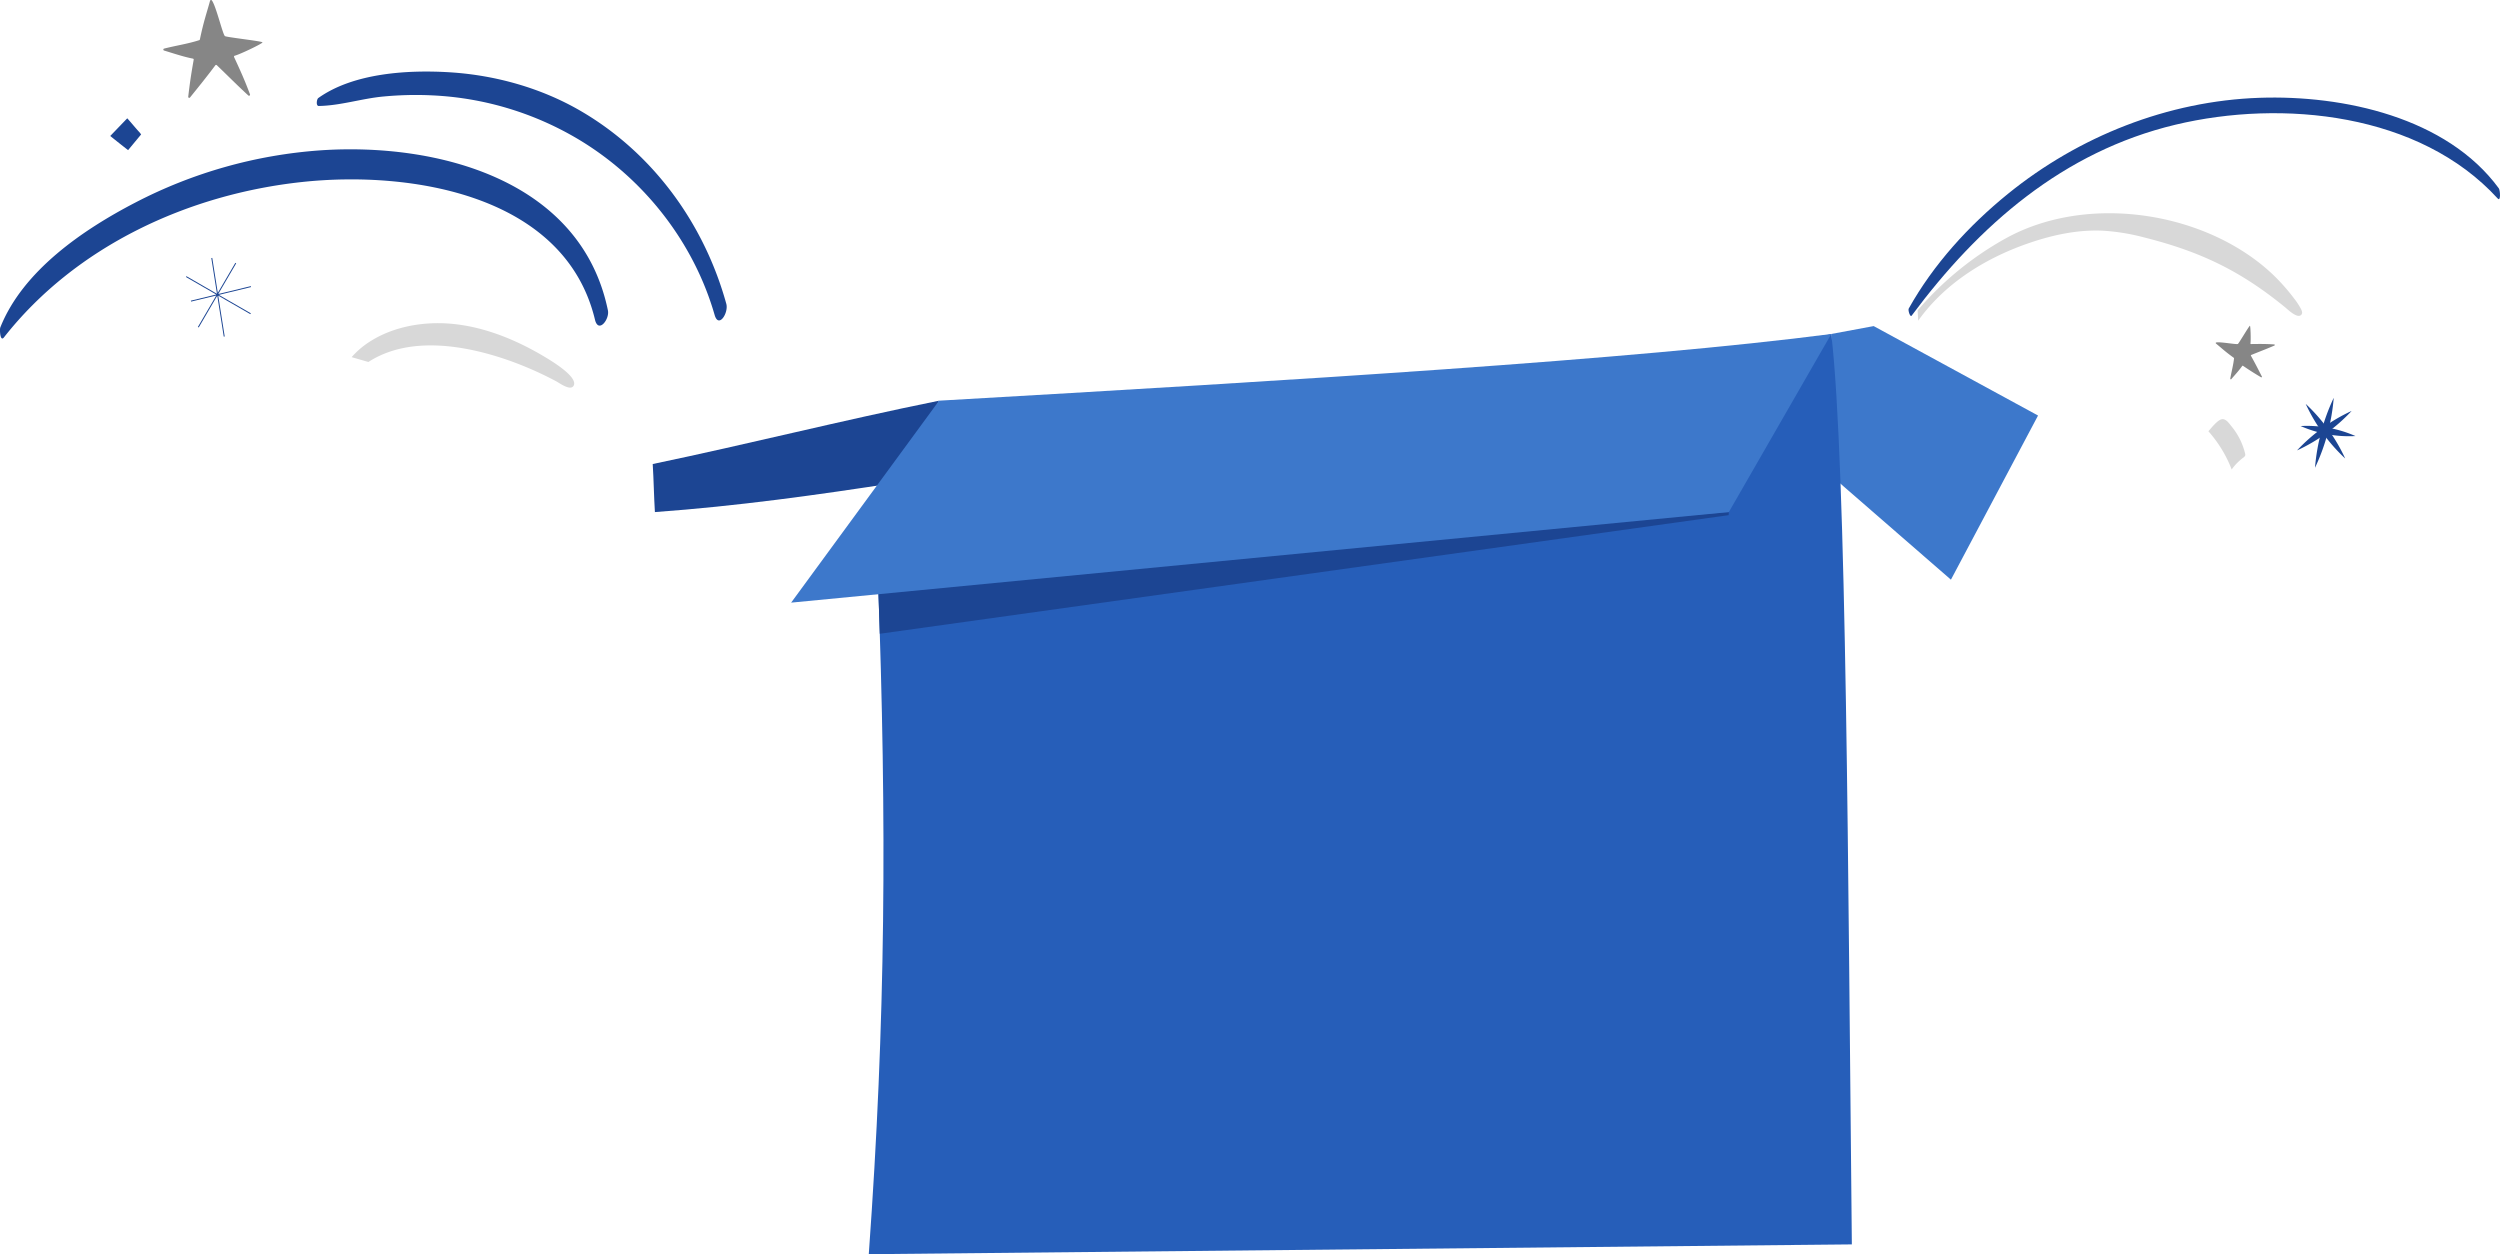 <svg xmlns="http://www.w3.org/2000/svg" xmlns:xlink="http://www.w3.org/1999/xlink" width="1208.994" height="606.527" viewBox="0 0 1208.994 606.527"><defs><clipPath id="a"><rect width="1208.994" height="606.527" fill="none"/></clipPath></defs><g clip-path="url(#a)"><path d="M262.664,76.228C214.1,86.086,171.388,97.013,124.18,106.866c.486,7.923.572,15.315,1.055,23.238,39.669-2.862,78.337-8.249,117.64-14.341Z" transform="translate(191.475 117.537)" fill="#1c4593"/></g><path d="M348.512,65.851l20.506-3.813L448.5,105.294l-42.125,79.379-58.047-50.454Z" transform="translate(537.09 95.658)" fill="#3d78cb"/><g clip-path="url(#a)"><path d="M169.716,181.851c4.37,119.544,3.716,213.417-4.431,326.7l475.407-4.736c-1.83-176.335-2.491-375.954-9.944-440.283Z" transform="translate(254.856 97.97)" fill="#265eb9"/></g><path d="M167.028,129.6l.892,26.672,410.5-57.358.1-1.495Z" transform="translate(257.543 150.218)" fill="#1c4593"/><g clip-path="url(#a)"><path d="M653.525,63.538l-49.539,86.133L150.513,193.463,222.06,95.795C393.4,85.955,558.513,75.91,653.525,63.538" transform="translate(232.078 97.97)" fill="#3d78cb"/><path d="M364.58,124.065c32.509-43.785,73.3-79.4,127.579-92.371,51.774-12.379,118.113-5.653,155.868,35.691,1.548,1.7,1.215-3.988.536-4.914-25.19-34.377-75.286-45.185-115.7-43.795C488.45,20.2,445.461,37.286,411.057,65.214,392.122,80.585,375.15,99.245,363.2,120.582c-.465.829.707,4.385,1.378,3.482" transform="translate(559.864 28.618)" fill="#1c4593"/><path d="M.137,114.578C11.075,87.1,40.078,67.344,65.35,54.21A228.88,228.88,0,0,1,155.026,28.9c56.395-3.831,125.932,14.2,138.959,77.391.9,4.357-4.606,11.36-6.258,4.5-14.568-60.5-89.1-72.165-141.4-66.6-55.35,5.89-109.77,31.052-144.444,75.2-1.823,2.318-2.11-3.894-1.746-4.8" transform="translate(0 43.801)" fill="#1c4593"/><path d="M60.993,26.428C78.1,14.222,104.6,12.7,124.871,13.991c21.886,1.4,44.006,7.608,62.994,18.663,34.984,20.366,59.712,54.455,70.444,93.283,1.2,4.334-3.7,12.15-5.646,5.381-10.681-37.089-36.771-69.127-70.64-87.658a151.679,151.679,0,0,0-58.848-18.035,166.134,166.134,0,0,0-30.648.058c-10.457.961-20.846,4.423-31.309,4.583-1.449.02-1-3.284-.226-3.838" transform="translate(92.93 20.988)" fill="#1c4593"/><path d="M364.829,87.548A154.433,154.433,0,0,1,407.3,52.795C444.513,32.136,497.143,38.7,530.2,64.67a88.622,88.622,0,0,1,9.255,8.373,99.008,99.008,0,0,1,7.57,8.925,33.831,33.831,0,0,1,2.608,3.864c.478.862,1.543,2.5.958,3.515-1.64,2.855-6.81-2.285-8.177-3.4-21.6-17.61-40.856-26.827-67.884-33.642a102.3,102.3,0,0,0-19.959-3.287c-11.878-.582-23.736,1.889-35.01,5.676C398.258,61.851,378.131,74.215,365.1,92.53Z" transform="translate(562.536 62.555)" fill="#d8d8d8"/><path d="M74.993,80.251C95.219,67.162,123.114,72.33,144.336,80a169.464,169.464,0,0,1,21.441,9.565c1.622.857,6.858,4.774,8.416,2.247,2.684-4.349-11.777-12.763-14.708-14.5-16.111-9.527-34.829-16.555-53.8-15.768-10.638.442-21.454,3.249-30.417,9.128A40.437,40.437,0,0,0,66.9,77.912Z" transform="translate(103.157 94.804)" fill="#d8d8d8"/><path d="M72.19,46.188c-5.63-5.18-9.161-8.81-15.285-14.692a.484.484,0,0,0-.714.114c-4.438,5.94-8.236,10.579-12.2,15.506a.49.49,0,0,1-.887-.32c.811-6.833,1.307-10.31,2.654-17.954a.468.468,0,0,0-.4-.5c-4.326-.813-9.748-2.644-13.93-3.9a.488.488,0,0,1,.013-.941c5.732-1.472,11.339-2.26,16.98-4.07a.555.555,0,0,0,.346-.447C50.6,10.124,52.236,5.7,53.631.464c.119-.442.6-.635.88-.277,2.021,2.56,5.206,16.271,6.337,17.267.62.547,18.19,2.466,18.177,3.045S68.12,26.3,65.6,26.943a.464.464,0,0,0-.318.648c2.933,6.334,5.226,11.35,7.7,18.06a.5.5,0,0,1-.791.536" transform="translate(47.918 0.001)" fill="#868686"/><path d="M449.935,71.538c-4.024,1.739-6.746,2.74-11.25,4.575a.281.281,0,0,0-.107.4c2.077,3.7,3.617,6.774,5.272,10a.28.28,0,0,1-.374.389c-3.386-2.016-5.091-3.086-8.777-5.572a.269.269,0,0,0-.356.092c-1.434,2.074-3.655,4.486-5.285,6.38a.279.279,0,0,1-.488-.224c.564-3.345,1.459-6.462,1.825-9.835a.319.319,0,0,0-.153-.285c-4.209-3.025-6.146-4.914-8.559-6.863-.2-.165-.193-.458.061-.524,1.81-.46,9.725,1.068,10.511.707.432-.2,5.529-8.942,5.829-8.8s.5,7.059.244,8.528a.266.266,0,0,0,.264.318c4-.058,7.158-.092,11.245.178a.286.286,0,0,1,.1.539" transform="translate(649.982 95.558)" fill="#868686"/><path d="M449.488,75.686a97.557,97.557,0,0,1-9.062,33.823,97.555,97.555,0,0,1,9.062-33.823" transform="translate(679.1 116.701)" fill="#1c4593"/><path d="M437.689,81.1a58.242,58.242,0,0,1,26.545,4.85,58.282,58.282,0,0,1-26.545-4.85" transform="translate(674.88 124.931)" fill="#1c4593"/><path d="M457.762,103.258a84.686,84.686,0,0,1-19.105-26.421,84.657,84.657,0,0,1,19.105,26.421" transform="translate(676.372 118.476)" fill="#1c4593"/><path d="M463.428,78.177a84.685,84.685,0,0,1-26.421,19.105,84.7,84.7,0,0,1,26.421-19.105" transform="translate(673.828 120.542)" fill="#1c4593"/><path d="M420.147,85.595a60.627,60.627,0,0,1,11.256,18.48,25.82,25.82,0,0,1,5.577-5.694,2.178,2.178,0,0,0,.986-1.174,1.988,1.988,0,0,0-.074-.862,32.552,32.552,0,0,0-6.464-12.992c-1.286-1.568-2.821-3.983-4.87-3.559-2.067.43-5.066,4.3-6.411,5.8" transform="translate(647.831 122.96)" fill="#d8d8d8"/><path d="M35.9,30.313a10.026,10.026,0,0,0-1.187-1.479c-1.856-2.039-3.655-4.288-5.511-6.327q-4.118,4.274-8.233,8.551c2.834,2.272,5.765,4.616,8.637,6.843Z" transform="translate(32.339 34.704)" fill="#1c4593"/></g><path d="M59.4,51.553,41.283,82.56M66.57,76.047,35.421,58.089m2.323,11.858L66.73,62.923M47.8,49.08l6.019,38" transform="translate(54.616 75.677)" fill="none" stroke="#1c4593" stroke-miterlimit="10" stroke-width="0.471"/></svg>